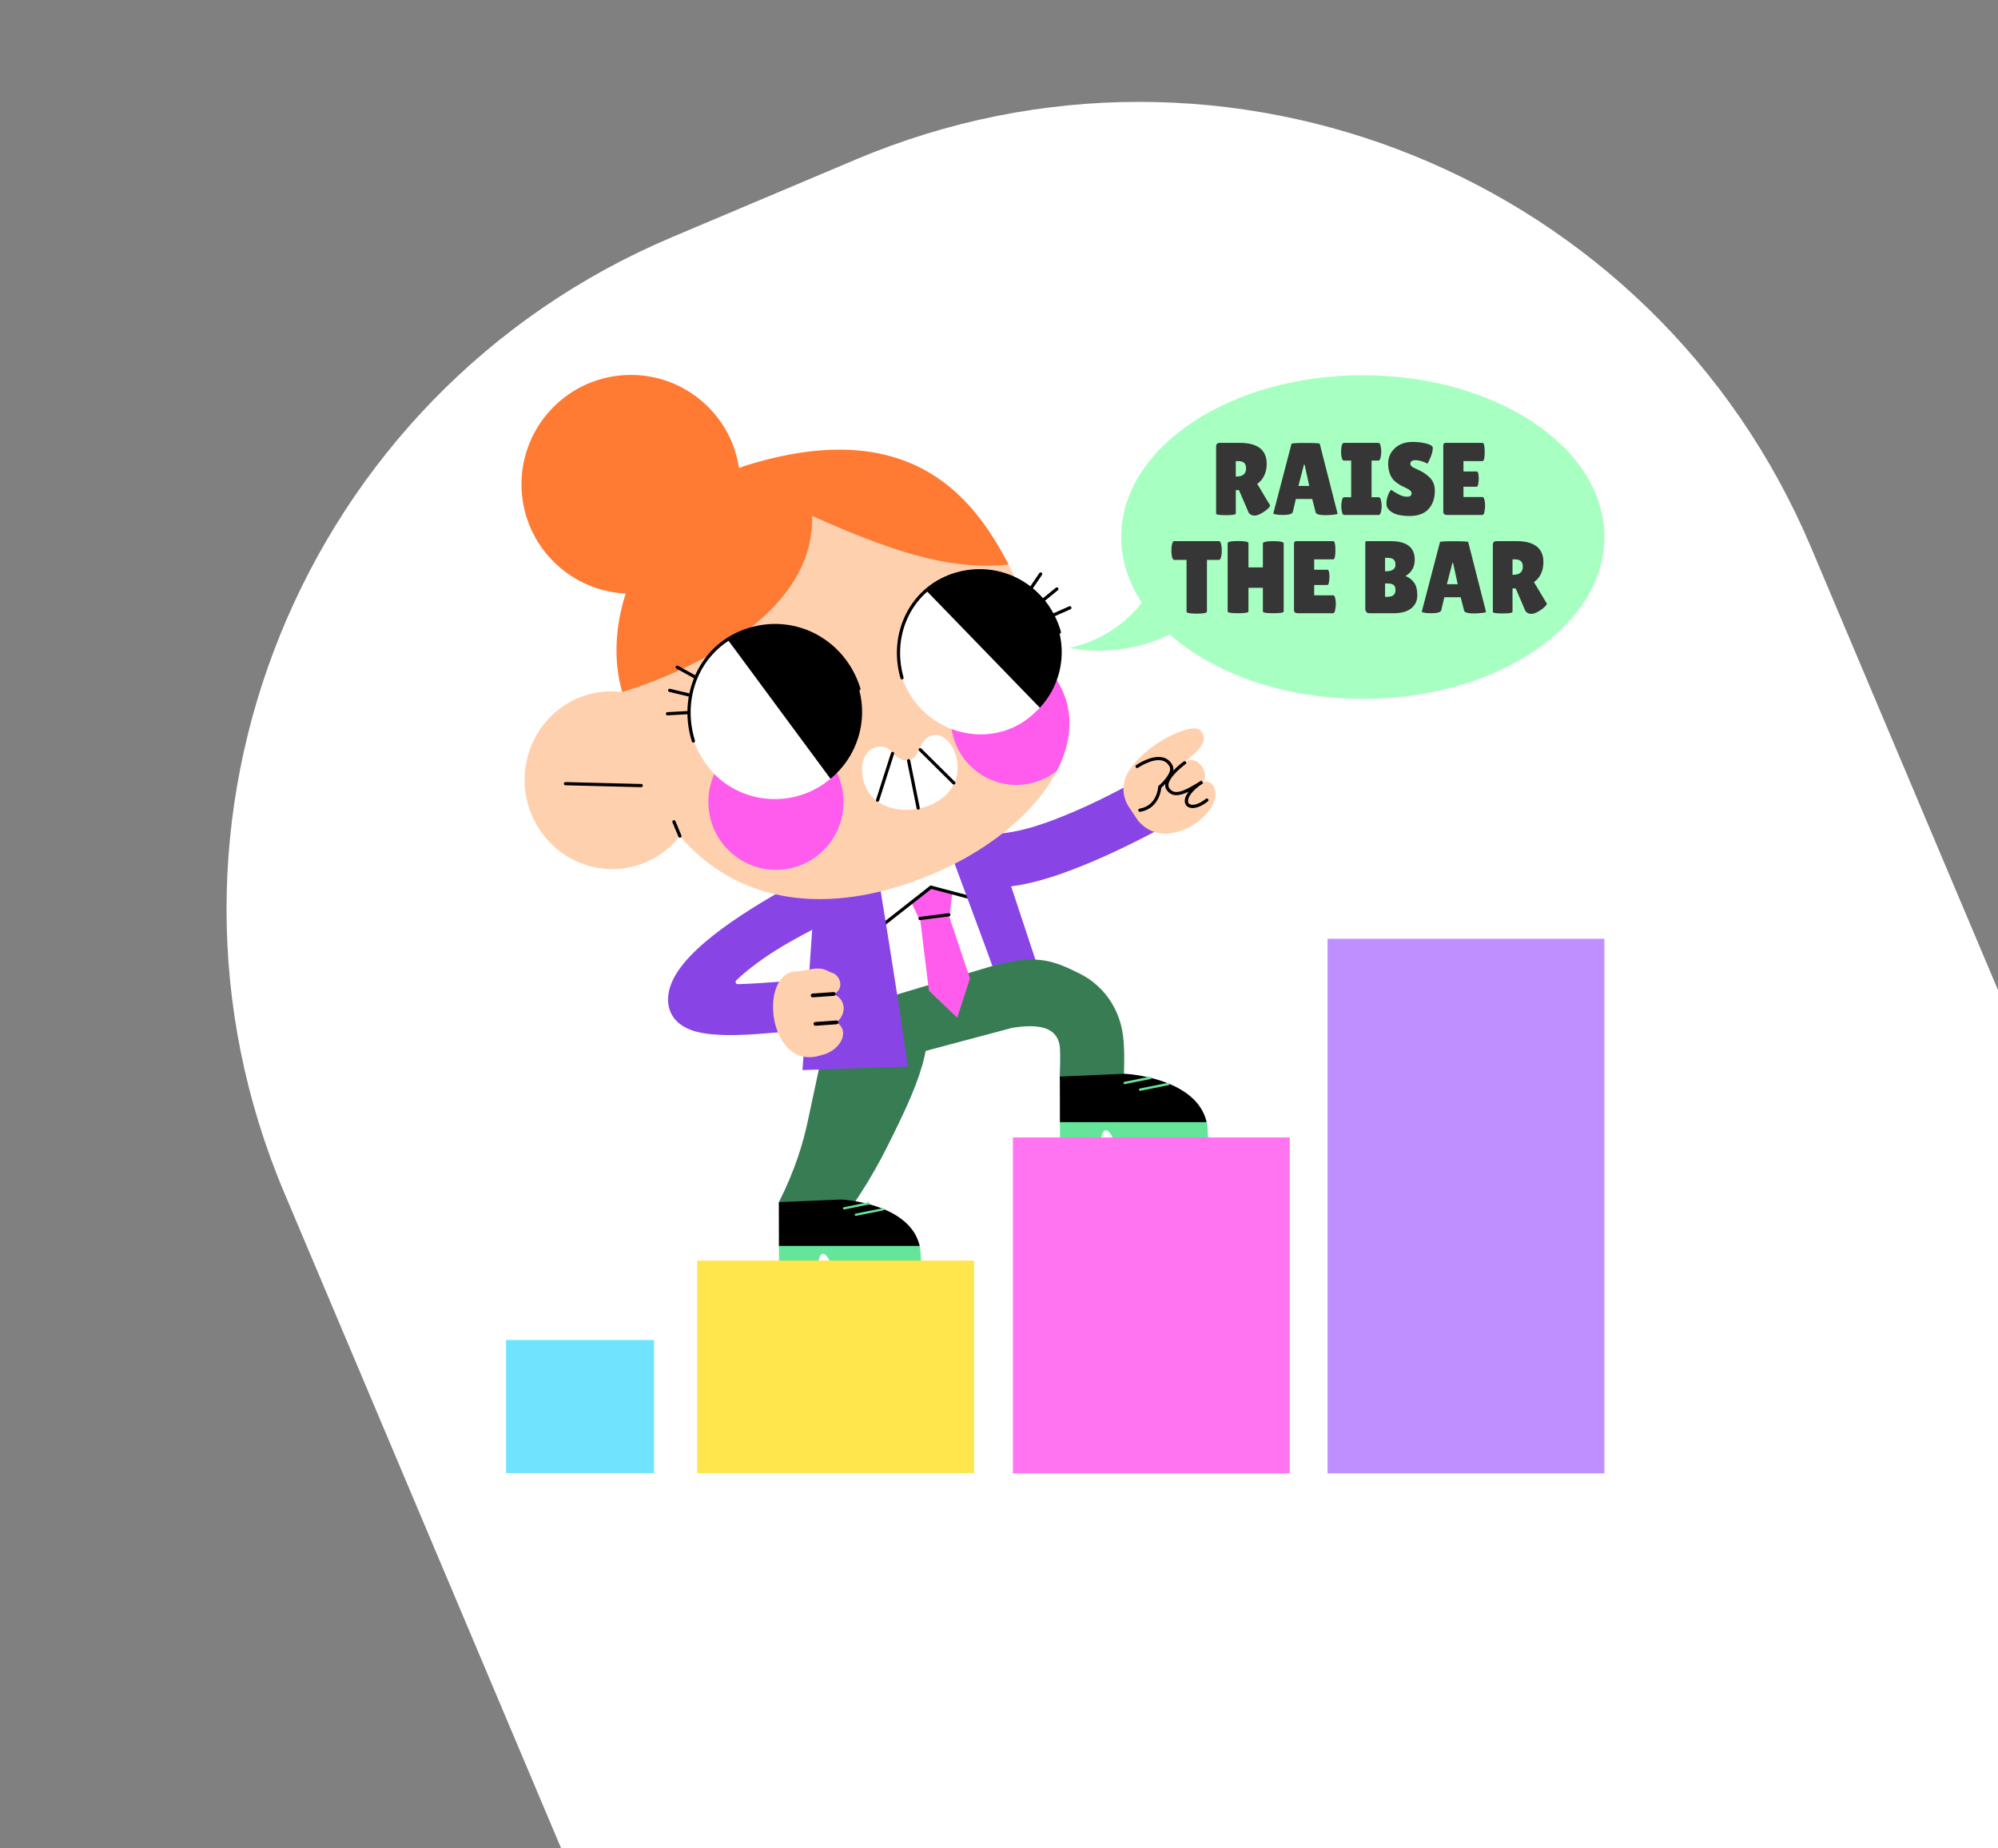 <?xml version="1.0" encoding="UTF-8"?>
<svg xmlns="http://www.w3.org/2000/svg" width="533" height="493" viewBox="0 0 533 493" fill="none">
  <rect x="0" y="0" width="533" height="493" fill="#808080" stroke="none"/>
  <path d="M75.812 318.098C34.013 219.145 80.347 105.042 179.3 63.244L228.287 42.551C327.241 0.753 441.343 47.086 483.142 146.04L615.516 459.422L208.187 631.481L75.812 318.098Z" fill="white"></path>
  <g clip-path="url(#clip0_225_1300)">
    <path d="M363.546 100.083C327.948 100.083 299.091 119.408 299.091 143.246C299.091 149.486 301.071 155.415 304.629 160.771C303.544 162.137 302.254 163.552 300.721 164.93C294.825 170.231 288.57 172.105 285.3 172.828C289.112 173.53 295.815 174.241 303.773 172.238C306.924 171.445 309.697 170.371 312.073 169.226C323.837 179.663 342.514 186.409 363.546 186.409C399.143 186.409 428 167.084 428 143.246C428 119.408 399.143 100.083 363.546 100.083Z" fill="#A8FFC2"></path>
    <path d="M329.666 136.972C329.666 137.265 328.795 137.411 327.055 137.411C325.296 137.411 324.417 137.274 324.417 136.999V119.084C324.417 118.444 324.756 118.123 325.434 118.123H330.683C335.502 118.123 337.912 120.001 337.912 123.755C337.912 124.892 337.691 125.922 337.252 126.847C336.812 127.771 336.189 128.509 335.383 129.058L338.846 134.829C338.699 135.268 338.223 135.772 337.417 136.339C336.317 137.127 335.41 137.521 334.696 137.521C333.981 137.521 333.45 137.264 333.102 136.751L330.518 130.733H329.666V136.972ZM329.666 122.986V127.108H329.804C331.544 127.108 332.415 126.384 332.415 124.936C332.415 124.277 332.246 123.787 331.906 123.466C331.567 123.146 331.013 122.986 330.243 122.986L329.666 122.986Z" fill="#363636"></path>
    <path d="M353.55 137.412C351.956 137.412 351.094 137.155 350.966 136.643L350.059 133.098H345.689L344.892 136.505C344.782 137.073 343.902 137.357 342.253 137.357C341.374 137.357 340.723 137.307 340.302 137.206C339.88 137.106 339.67 137.028 339.67 136.972L344.534 118.37C344.534 118.224 345.789 118.15 348.3 118.15C350.81 118.15 352.065 118.224 352.065 118.37L356.821 137C356.821 137.128 356.398 137.229 355.556 137.302C354.714 137.375 354.045 137.412 353.55 137.412ZM346.376 129.608H349.262L348.025 123.921H347.86L346.376 129.608Z" fill="#363636"></path>
    <path d="M360.449 132.631V122.849H358.498C358.186 122.849 357.966 122.455 357.838 121.667C357.783 121.283 357.756 120.889 357.756 120.486C357.756 120.083 357.783 119.689 357.838 119.305C357.966 118.517 358.185 118.123 358.498 118.123H367.733C368.044 118.123 368.254 118.517 368.365 119.305C368.438 119.689 368.475 120.084 368.475 120.486C368.475 120.889 368.438 121.283 368.365 121.667C368.255 122.455 368.044 122.849 367.733 122.849H365.891V132.631H367.815C368.126 132.631 368.346 133.024 368.475 133.812C368.547 134.196 368.585 134.591 368.585 134.993C368.585 135.396 368.547 135.789 368.475 136.174C368.346 136.961 368.127 137.356 367.815 137.356H358.553C358.241 137.356 358.031 136.962 357.92 136.174C357.847 135.789 357.811 135.396 357.811 134.993C357.811 134.59 357.847 134.196 357.92 133.812C358.03 133.024 358.24 132.631 358.553 132.631H360.449Z" fill="#363636"></path>
    <path d="M371.14 130.652C371.489 130.927 372.088 131.303 372.941 131.779C373.793 132.256 374.608 132.493 375.387 132.493C376.166 132.493 376.555 132.191 376.555 131.587C376.555 131.312 376.445 131.07 376.225 130.859C376.005 130.648 375.602 130.406 375.016 130.131C374.429 129.856 373.99 129.641 373.697 129.486C373.404 129.33 373.014 129.073 372.529 128.716C372.043 128.359 371.672 127.988 371.415 127.603C370.682 126.559 370.316 125.231 370.316 123.619C370.316 122.007 370.916 120.647 372.117 119.538C373.317 118.431 374.887 117.876 376.83 117.876C378.149 117.876 379.368 118.018 380.485 118.302C381.603 118.587 382.18 118.958 382.217 119.415C382.217 119.47 382.217 119.525 382.217 119.58C382.217 120.222 382.016 121.032 381.613 122.012C381.21 122.992 380.926 123.537 380.761 123.647C379.588 123.042 378.539 122.74 377.614 122.74C376.688 122.74 376.226 123.07 376.226 123.73C376.226 124.133 376.565 124.49 377.243 124.801C377.389 124.874 377.6 124.976 377.875 125.103C378.15 125.231 378.466 125.382 378.823 125.556C379.181 125.731 379.565 125.95 379.978 126.216C380.39 126.482 380.834 126.834 381.311 127.274C382.282 128.19 382.767 129.399 382.767 130.9C382.767 132.861 382.226 134.463 381.146 135.709C380.064 136.955 378.397 137.596 376.144 137.632C375.044 137.632 374.05 137.54 373.161 137.358C372.272 137.175 371.498 136.817 370.839 136.286C370.179 135.755 369.849 135.114 369.849 134.363C369.849 133.612 369.987 132.865 370.261 132.123C370.535 131.38 370.828 130.89 371.14 130.652Z" fill="#363636"></path>
    <path d="M393.952 125.761C394.3 125.761 394.474 126.403 394.474 127.684C394.474 128.069 394.433 128.523 394.35 129.045C394.268 129.567 394.117 129.828 393.897 129.828H390.406V132.575H395.463C395.775 132.575 395.985 132.978 396.095 133.784C396.151 134.132 396.178 134.504 396.178 134.897C396.178 135.291 396.123 135.8 396.013 136.422C395.903 137.044 395.719 137.356 395.463 137.356H386.064C385.367 137.356 385.02 137.072 385.02 136.504V118.837C385.02 118.361 385.23 118.123 385.652 118.123H395.491C395.877 118.123 396.069 118.933 396.069 120.555C396.069 122.176 395.877 122.987 395.491 122.987H390.406V125.762L393.952 125.761Z" fill="#363636"></path>
    <path d="M321.97 163.128C321.97 163.495 321.063 163.678 319.249 163.678C317.435 163.678 316.528 163.495 316.528 163.128V149.335H313.231C312.919 149.335 312.699 148.914 312.571 148.071C312.516 147.668 312.488 147.256 312.488 146.835C312.488 146.413 312.516 146.002 312.571 145.599C312.699 144.756 312.919 144.335 313.231 144.335H325.186C325.497 144.335 325.717 144.756 325.846 145.599C325.901 146.002 325.929 146.414 325.929 146.835C325.929 147.256 325.901 147.668 325.846 148.071C325.717 148.914 325.498 149.335 325.186 149.335H321.971V163.128H321.97Z" fill="#363636"></path>
    <path d="M342.447 163.101C342.447 163.413 341.521 163.568 339.671 163.568C337.82 163.568 336.895 163.413 336.895 163.101V156.781H333.047V163.101C333.047 163.413 332.122 163.568 330.271 163.568C328.42 163.568 327.495 163.413 327.495 163.101V144.884C327.495 144.499 328.42 144.307 330.271 144.307C332.122 144.307 333.047 144.499 333.047 144.884V151.341H336.895V144.938C336.895 144.682 337.353 144.499 338.269 144.389C338.745 144.352 339.212 144.334 339.671 144.334L341.073 144.389C341.989 144.499 342.447 144.683 342.447 144.938V163.101Z" fill="#363636"></path>
    <path d="M354.127 151.973C354.475 151.973 354.649 152.615 354.649 153.896C354.649 154.281 354.608 154.735 354.525 155.257C354.443 155.779 354.292 156.04 354.072 156.04H350.581V158.788H355.638C355.949 158.788 356.16 159.191 356.271 159.997C356.326 160.345 356.353 160.716 356.353 161.11C356.353 161.504 356.298 162.012 356.188 162.634C356.078 163.257 355.895 163.569 355.638 163.569H346.239C345.542 163.569 345.194 163.285 345.194 162.717V145.049C345.194 144.573 345.405 144.335 345.827 144.335H355.666C356.051 144.335 356.244 145.145 356.244 146.767C356.244 148.388 356.051 149.199 355.666 149.199H350.582V151.974L354.127 151.973Z" fill="#363636"></path>
    <path d="M377.406 149.308C377.406 151.213 376.582 152.659 374.932 153.649C375.83 153.979 376.582 154.547 377.186 155.352C377.791 156.159 378.093 157.299 378.093 158.773C378.093 160.248 377.548 161.416 376.457 162.276C375.367 163.137 373.805 163.568 371.771 163.568H365.285C364.974 163.568 364.717 163.463 364.515 163.252C364.314 163.042 364.213 162.763 364.213 162.414V144.828C364.213 144.627 364.245 144.495 364.309 144.43C364.373 144.366 364.506 144.334 364.708 144.334H370.974C375.262 144.334 377.406 145.992 377.406 149.308ZM369.491 148.785V152.385H369.628C371.388 152.385 372.267 151.799 372.267 150.626C372.267 149.985 372.098 149.518 371.758 149.225C371.419 148.932 370.856 148.785 370.069 148.785H369.491ZM369.491 155.627V159.199H369.986C370.773 159.199 371.35 159.053 371.717 158.759C372.084 158.467 372.267 158 372.267 157.358C372.267 156.717 372.098 156.268 371.758 156.012C371.419 155.755 370.856 155.628 370.069 155.628L369.491 155.627Z" fill="#363636"></path>
    <path d="M393.154 163.623C391.56 163.623 390.699 163.367 390.57 162.854L389.663 159.309H385.294L384.496 162.717C384.386 163.285 383.506 163.569 381.858 163.569C380.978 163.569 380.327 163.518 379.907 163.418C379.484 163.318 379.274 163.239 379.274 163.184L384.139 144.582C384.139 144.436 385.394 144.361 387.904 144.361C390.415 144.361 391.67 144.435 391.67 144.582L396.425 163.211C396.425 163.339 396.003 163.44 395.161 163.514C394.318 163.587 393.649 163.623 393.154 163.623ZM385.981 155.82H388.867L387.629 150.133H387.465L385.981 155.82Z" fill="#363636"></path>
    <path d="M403.489 163.183C403.489 163.477 402.618 163.623 400.878 163.623C399.119 163.623 398.239 163.485 398.239 163.211V145.295C398.239 144.654 398.578 144.334 399.256 144.334H404.506C409.325 144.334 411.734 146.212 411.734 149.966C411.734 151.102 411.514 152.133 411.075 153.058C410.635 153.982 410.012 154.719 409.206 155.269L412.669 161.04C412.522 161.479 412.046 161.983 411.239 162.55C410.14 163.338 409.233 163.731 408.519 163.731C407.805 163.731 407.273 163.475 406.925 162.962L404.341 156.944H403.489V163.183ZM403.489 149.198V153.319H403.627C405.367 153.319 406.238 152.596 406.238 151.148C406.238 150.489 406.068 149.999 405.729 149.678C405.39 149.358 404.836 149.197 404.066 149.197L403.489 149.198Z" fill="#363636"></path>
    <path d="M259.844 392.916H185.992V336.249H207.828L215.009 335.006L218.392 336.249H221.281L238.46 335.006L245.704 336.249H259.844V392.916Z" fill="#FFE64C"></path>
    <path d="M174.477 357.428H135V392.916H174.477V357.428Z" fill="#70E4FF"></path>
    <path d="M344.068 392.999H270.217V303.403H282.795L284.897 301.481L293.807 303.403H296.818L313.608 301.481L322.275 303.403H344.068V392.999Z" fill="#FF74F1"></path>
    <path d="M428 250.392H354.148V393H428V250.392Z" fill="#BF8FFF"></path>
    <path d="M230.049 257.889C228.116 258.118 226.551 258.795 225.338 259.809C222.624 262.076 222.271 265.685 222.114 267.073C221.853 269.381 219.711 279.366 215.427 299.336C214.319 304.502 212.207 311.935 207.766 320.658L223.293 327.238C226.965 322.46 232.162 315.03 237.024 305.19C244.041 290.988 251.222 276.455 245.131 266.515C242.156 261.659 235.594 257.234 230.049 257.889Z" fill="#387C54"></path>
    <path d="M224.385 319.946C224.385 319.946 242.676 320.79 245.343 332.318L242.902 334.406L226.72 333.116L212.18 334.406L207.786 332.318L207.766 320.658L224.385 319.946Z" fill="black"></path>
    <path d="M207.767 332.317L207.787 333.252L207.829 336.249H218.393C218.393 336.249 218.632 334.48 219.467 334.407C220.404 334.324 221.282 336.249 221.282 336.249C229.09 336.249 237.897 336.249 245.705 336.249C245.657 335.36 245.541 333.077 245.363 332.317H207.767Z" fill="#65E599"></path>
    <path d="M225.173 322.601C225.193 322.601 225.213 322.599 225.233 322.595L231.779 321.286C231.943 321.254 232.05 321.095 232.017 320.93C231.984 320.767 231.825 320.659 231.661 320.693L225.114 322.002C224.951 322.034 224.844 322.194 224.877 322.358C224.906 322.501 225.032 322.601 225.173 322.601Z" fill="#65E599"></path>
    <path d="M228.315 324.309C228.335 324.309 228.355 324.307 228.375 324.303L235.617 322.855C235.781 322.823 235.887 322.663 235.854 322.499C235.822 322.336 235.662 322.229 235.498 322.262L228.256 323.71C228.093 323.742 227.986 323.901 228.019 324.066C228.047 324.21 228.174 324.309 228.315 324.309Z" fill="#65E599"></path>
    <path d="M223.561 230.54L221.178 280.717L267.36 261.789L253.924 219.915L223.561 230.54Z" fill="white"></path>
    <path d="M253.33 244.01L254.165 237.26L248.078 235.138L242.719 239.826L245.218 245.161L250.013 247.196L253.33 244.01Z" fill="#FF5CEE"></path>
    <path d="M231.844 249.593L248.337 236.639L260.35 239.825L253.923 219.915L228.121 228.84L231.844 249.593Z" fill="white"></path>
    <path d="M231.548 250.372L227.698 228.916C227.657 228.682 227.812 228.459 228.045 228.418C228.278 228.377 228.501 228.532 228.543 228.764L232.139 248.814L248.239 236.17L259.699 239.209L253.513 220.047C253.441 219.822 253.564 219.58 253.79 219.507C254.018 219.435 254.257 219.558 254.33 219.783L260.998 240.442L248.432 237.109L231.548 250.372Z" fill="black"></path>
    <path d="M308.912 205.152C301.607 209.131 294.283 213.166 286.623 216.434C280.035 219.245 272.446 222.169 265.109 222.438L262.641 214.986L250.012 217.889C250.012 217.889 264.692 257.288 264.721 257.653L277.395 259.534L269.74 236.419C276.87 235.491 283.982 232.895 290.427 230.225C299.283 226.556 307.723 222.082 316.133 217.501C324.221 213.097 317.008 200.743 308.912 205.152Z" fill="#8944E6"></path>
    <path d="M301.182 215.284C299.468 212.718 299.211 209.418 300.597 206.662C304.588 198.725 317.97 192.434 320.191 194.793C323.364 198.162 317.739 201.663 315.336 203.819C319.44 200.136 323.008 206.822 320.831 208.648C323.875 207.24 327.501 213.575 318.817 219.694C317.077 220.92 314.741 221.85 312.425 222.254C309.054 222.842 305.638 221.476 303.523 218.787L301.182 215.284Z" fill="#FFD0AE"></path>
    <path d="M322.295 213.142C322.147 212.956 321.878 212.924 321.691 213.071C319.691 214.65 318.17 214.854 317.476 214.55C317.138 214.402 316.952 214.131 316.923 213.744C316.847 212.745 317.859 210.88 320.962 208.912C320.965 208.911 320.967 208.91 320.969 208.908L320.509 208.183C320.506 208.185 320.503 208.187 320.5 208.189C315.223 211.532 313.226 212.014 311.949 210.251C310.66 208.472 314.634 204.994 316.275 203.803C316.467 203.664 316.51 203.396 316.37 203.204C316.231 203.012 315.962 202.969 315.771 203.109C315.473 203.325 314.162 204.299 312.966 205.56C313.052 205.04 313.011 204.528 312.757 204.057C312.172 202.972 311.308 202.286 310.188 202.02C307.145 201.297 303.268 203.964 303.105 204.078C302.91 204.214 302.863 204.481 302.998 204.675C303.133 204.869 303.4 204.918 303.595 204.782C303.632 204.756 307.322 202.218 309.99 202.855C310.873 203.066 311.531 203.592 312.002 204.464C312.813 205.968 310.189 208.662 309.11 209.574L308.965 209.696L308.958 209.886C308.956 209.936 308.714 214.904 304.009 215.686C303.775 215.725 303.617 215.946 303.656 216.18C303.691 216.39 303.873 216.539 304.079 216.539C304.102 216.539 304.126 216.537 304.15 216.533C308.966 215.732 309.697 211.121 309.8 210.113C310.019 209.921 310.418 209.555 310.861 209.085C310.779 209.672 310.882 210.241 311.254 210.755C312.591 212.6 314.59 212.356 317.067 211.165C316.359 212.094 316.005 213.001 316.067 213.809C316.12 214.507 316.508 215.064 317.132 215.337C317.433 215.469 317.774 215.534 318.145 215.534C319.299 215.534 320.748 214.91 322.223 213.745C322.41 213.598 322.442 213.328 322.295 213.142Z" fill="black"></path>
    <path d="M299.557 276.03C298.615 269.023 294.429 262.881 288.037 259.699C281.142 256.267 276.798 254.525 265.96 257.374L265.918 257.295L217.952 271.647L218.009 278.562C218.048 283.343 222.59 286.803 227.212 285.57L269.999 274.161C273.256 273.638 277 273.37 279.591 274.602C281.428 275.475 282.685 277.101 282.78 279.92C282.875 282.321 282.781 284.716 282.71 287.11C282.664 288.673 283.925 289.962 285.489 289.962H299.79C299.788 285.316 300.18 280.666 299.557 276.03Z" fill="#387C54"></path>
    <path d="M300.053 286.409C300.053 286.409 319.119 287.289 321.898 299.305L319.354 301.482L302.487 300.137L287.331 301.482L282.751 299.305L282.73 287.151L300.053 286.409Z" fill="black"></path>
    <path d="M282.73 299.304L282.751 300.278L282.794 303.402H293.806C293.806 303.402 294.055 301.558 294.926 301.481C295.903 301.395 296.818 303.402 296.818 303.402C304.956 303.402 314.137 303.402 322.275 303.402C322.225 302.475 322.104 300.096 321.918 299.304H282.73Z" fill="#65E599"></path>
    <path d="M300.002 289.176C300.023 289.176 300.044 289.174 300.065 289.17L306.888 287.805C307.06 287.772 307.17 287.605 307.136 287.435C307.101 287.264 306.935 287.151 306.764 287.187L299.941 288.552C299.77 288.586 299.66 288.752 299.693 288.922C299.724 289.072 299.855 289.176 300.002 289.176Z" fill="#65E599"></path>
    <path d="M304.15 290.956C304.171 290.956 304.192 290.954 304.213 290.95L311.761 289.441C311.932 289.407 312.043 289.241 312.009 289.07C311.974 288.899 311.808 288.788 311.637 288.823L304.088 290.332C303.918 290.366 303.807 290.532 303.841 290.703C303.871 290.852 304.003 290.956 304.15 290.956Z" fill="#65E599"></path>
    <path d="M242.163 284.488C239.819 267.099 233.012 225.837 233.012 225.837L217.826 231.146L217.728 232.557C206.542 238.481 187.913 248.731 180.997 258.822C178.793 262.038 177.225 266.271 178.928 270.072C180.558 273.709 184.622 275.189 188.298 275.686C195.431 276.652 203.076 275.663 210.222 275.152C212.343 275 214.066 273.532 215.03 271.67L214.081 285.43L242.163 284.488ZM208.059 261.848C204.327 262.115 200.586 262.418 196.844 262.498C196.839 262.498 196.834 262.498 196.829 262.499C196.298 262.509 196.032 261.856 196.415 261.488C198.135 259.836 200.02 258.331 201.92 256.914C206.481 253.513 211.432 250.757 216.455 248.107C216.527 248.069 216.594 248.025 216.664 247.985L215.419 266.031C214.278 263.092 211.236 261.621 208.059 261.848Z" fill="#8944E6"></path>
    <path d="M215.643 258.653C219.844 257.715 220.554 259.096 221.98 259.479C223.88 259.991 225.522 263.369 222.534 265.192C225.679 266.655 225.871 270.44 223.208 272.664C227.174 275.493 223.591 280.547 219.083 281.438C205.434 285.988 202.126 260.896 211.692 259.129C212.587 259.048 213.364 259.161 215.643 258.653Z" fill="#FFD0AE"></path>
    <path d="M216.789 266.017C216.527 266.017 216.306 265.814 216.287 265.549C216.268 265.272 216.477 265.031 216.754 265.012L222.38 264.617C222.662 264.594 222.898 264.806 222.917 265.083C222.937 265.361 222.728 265.601 222.451 265.621L216.825 266.016C216.812 266.017 216.8 266.017 216.789 266.017Z" fill="black"></path>
    <path d="M217.527 273.597C217.265 273.597 217.044 273.394 217.026 273.129C217.006 272.852 217.215 272.611 217.492 272.592L223.117 272.197C223.405 272.175 223.635 272.386 223.655 272.663C223.674 272.941 223.465 273.181 223.188 273.201L217.562 273.596C217.55 273.597 217.539 273.597 217.527 273.597Z" fill="black"></path>
    <path d="M245.466 245.122L247.8 264.227L255.345 271.455L258.75 260.997L253.081 244.044L245.466 245.122Z" fill="#FF5CEE"></path>
    <path d="M245.417 245.422C245.205 245.422 245.02 245.264 244.992 245.048C244.962 244.813 245.127 244.597 245.363 244.567L253.074 243.571C253.303 243.537 253.524 243.706 253.555 243.941C253.585 244.176 253.419 244.391 253.184 244.422L245.473 245.418C245.454 245.421 245.435 245.422 245.417 245.422Z" fill="black"></path>
    <path d="M151.827 187.387C156.305 184.847 161.258 183.985 165.994 184.592C164.833 160.414 179.49 137.292 203.966 128.917C267.319 107.24 276.651 171.44 276.952 175.944C276.952 175.944 268.625 181.545 271.485 193.655C273.29 201.294 281.977 205.553 281.977 205.553C275.916 217.336 262.016 228.513 244.082 234.991C218.296 244.307 195.982 240.073 181.378 223.012C179.563 225.316 177.295 227.31 174.607 228.836C163.404 235.192 149.224 231.067 142.933 219.621C136.643 208.176 140.625 193.744 151.827 187.387Z" fill="#FFD0AE"></path>
    <path d="M171.06 209.968C171.056 209.968 171.052 209.968 171.049 209.968L150.833 209.458C150.597 209.452 150.409 209.255 150.415 209.018C150.421 208.782 150.611 208.603 150.855 208.6L171.07 209.11C171.307 209.116 171.494 209.313 171.488 209.55C171.483 209.783 171.291 209.968 171.06 209.968Z" fill="black"></path>
    <path d="M181.379 223.441C181.21 223.441 181.051 223.342 180.983 223.177L179.391 219.355C179.3 219.136 179.403 218.885 179.622 218.794C179.839 218.703 180.091 218.806 180.183 219.025L181.775 222.847C181.866 223.066 181.763 223.317 181.543 223.408C181.49 223.43 181.434 223.441 181.379 223.441Z" fill="black"></path>
    <path d="M254.193 196.142C256.585 205.533 266.099 211.212 275.449 208.817C277.787 208.217 279.894 207.169 281.7 205.788C281.794 205.718 281.886 205.638 281.974 205.559L281.977 205.553C285.33 199.036 286.285 192.333 284.198 186.135C282.847 182.128 280.337 178.716 276.952 175.947C276.943 175.804 276.923 175.596 276.894 175.333C273.66 174.1 270.394 173.877 266.79 174.8C257.442 177.195 251.804 186.746 254.193 196.142Z" fill="#FF5CEE"></path>
    <path d="M208.986 231.908C218.886 230.817 226.023 221.869 224.927 211.921C223.831 201.973 214.918 194.792 205.018 195.883C195.118 196.973 187.981 205.922 189.077 215.87C190.173 225.818 199.087 232.999 208.986 231.908Z" fill="#FF5CEE"></path>
    <path d="M198.802 124.226C198.243 124.418 197.691 124.624 197.141 124.837C194.843 109.477 180.822 98.514 165.222 100.164C149.198 101.859 137.582 116.22 139.278 132.24C140.814 146.759 152.758 157.657 166.911 158.31C164.089 167.106 163.584 176.342 165.994 184.589C165.992 184.476 217.566 170.33 216.635 137.59C241.091 148.638 255.458 152.032 269.056 150.578C260.097 133.396 243.437 110.264 198.802 124.226Z" fill="#FF7A33"></path>
    <path d="M165.995 184.592L165.994 184.589L165.993 184.59L165.995 184.592Z" fill="#FF7A33"></path>
    <path d="M221.549 207.72L219.894 208.993C209.547 216.233 194.957 213.813 187.908 203.177C180.328 191.74 183.31 177.995 194.138 170.622C194.138 170.622 213.653 176.622 221.204 178.966L221.549 207.72Z" fill="white"></path>
    <path d="M229.248 184.151C229.249 184.151 229.249 184.151 229.248 184.151C229.475 184.081 229.602 183.841 229.532 183.614C225.513 170.649 212.388 163.575 199.646 167.506C193.513 169.399 188.601 173.604 185.811 179.346C185.688 179.598 185.576 179.855 185.462 180.111L180.865 177.583C180.657 177.469 180.396 177.544 180.282 177.753C180.168 177.96 180.243 178.221 180.451 178.335L185.128 180.907C184.602 182.22 184.19 183.572 183.901 184.952C183.894 184.95 183.889 184.945 183.881 184.943L178.75 183.724C178.52 183.668 178.287 183.811 178.233 184.042C178.178 184.273 178.32 184.504 178.551 184.559L183.683 185.778C183.703 185.783 183.724 185.784 183.745 185.786C183.525 187.058 183.403 188.349 183.384 189.651L178.035 189.951C177.799 189.964 177.618 190.166 177.63 190.403C177.643 190.632 177.833 190.808 178.058 190.808C178.067 190.808 178.074 190.808 178.083 190.808L183.386 190.511C183.432 192.931 183.82 195.375 184.564 197.775C184.622 197.959 184.791 198.077 184.975 198.077C185.016 198.077 185.059 198.071 185.102 198.058C185.328 197.988 185.455 197.748 185.385 197.521C183.514 191.486 183.941 185.165 186.584 179.722C188.361 176.065 191.038 173.06 194.354 170.915L221.549 207.722C228.638 201.885 231.46 192.617 229.248 184.151Z" fill="black"></path>
    <path d="M277.395 188.778C277.395 188.778 277.328 188.84 275.979 190.143C267.418 198.418 253.51 197.567 245.362 188.717C237.405 180.075 237.371 166.299 247.102 157.517C247.102 157.517 266.088 160.678 273.438 161.921L277.395 188.778Z" fill="white"></path>
    <path d="M285.795 161.945C285.699 161.728 285.445 161.629 285.229 161.725L281.011 163.585C280.358 162.385 279.613 161.261 278.784 160.222L282.207 157.428C282.39 157.278 282.418 157.008 282.268 156.824C282.117 156.64 281.848 156.613 281.663 156.763L278.237 159.56C277.407 158.598 276.503 157.719 275.54 156.92L277.974 153.339C278.107 153.143 278.056 152.876 277.861 152.743C277.662 152.609 277.397 152.66 277.264 152.857L274.868 156.382C269.448 152.232 262.26 150.654 255.107 152.681C249.28 154.333 244.552 158.193 241.795 163.551C239.087 168.812 238.526 174.977 240.215 180.91C240.268 181.099 240.441 181.222 240.628 181.222C240.666 181.222 240.706 181.217 240.745 181.205C240.973 181.141 241.106 180.903 241.041 180.675C239.411 174.952 239.951 169.01 242.558 163.943C243.783 161.563 245.419 159.495 247.372 157.797L277.396 188.777C282.471 183.316 284.268 175.868 282.669 169.029C282.687 169.026 282.704 169.03 282.722 169.025C282.95 168.96 283.083 168.722 283.018 168.495C282.601 167.033 282.058 165.649 281.41 164.347L285.575 162.511C285.792 162.415 285.891 162.161 285.795 161.945Z" fill="black"></path>
    <path d="M255.47 204.153C255.779 209.347 252.216 213.362 247.304 215.065C242.337 216.787 235.866 216.328 232.26 212.082C229.588 208.935 228.456 201.428 233.196 199.476C234.155 199.081 235.262 199.002 236.244 199.362C237.326 199.759 238.034 200.709 238.852 201.471C240.814 203.3 243.257 203.489 244.675 200.949C245.467 199.529 245.789 198.025 247.111 196.949C248.295 195.985 249.836 195.726 251.218 196.433C253.601 197.652 254.897 200.419 255.328 202.934C255.4 203.348 255.447 203.754 255.47 204.153Z" fill="white"></path>
    <path d="M244.943 215.965C244.743 215.965 244.564 215.824 244.523 215.621L241.97 202.988C241.923 202.756 242.074 202.53 242.306 202.483C242.534 202.438 242.765 202.586 242.812 202.819L245.365 215.451C245.412 215.684 245.261 215.91 245.029 215.957C245 215.962 244.972 215.965 244.943 215.965Z" fill="black"></path>
    <path d="M234.109 213.873C234.066 213.873 234.022 213.867 233.978 213.853C233.752 213.78 233.628 213.539 233.7 213.313L237.691 200.83C237.765 200.605 238.005 200.48 238.231 200.551C238.457 200.624 238.581 200.865 238.509 201.091L234.518 213.574C234.459 213.757 234.291 213.873 234.109 213.873Z" fill="black"></path>
    <path d="M254.451 209.273C254.342 209.273 254.232 209.232 254.148 209.149L245.18 200.265C245.012 200.098 245.011 199.826 245.178 199.658C245.345 199.491 245.616 199.488 245.785 199.655L254.753 208.54C254.921 208.707 254.922 208.978 254.756 209.146C254.671 209.231 254.561 209.273 254.451 209.273Z" fill="black"></path>
  </g>
  <defs>
    <clipPath id="clip0_225_1300">
      <rect width="293" height="293" fill="white" transform="translate(135 100)"></rect>
    </clipPath>
  </defs>
</svg>
